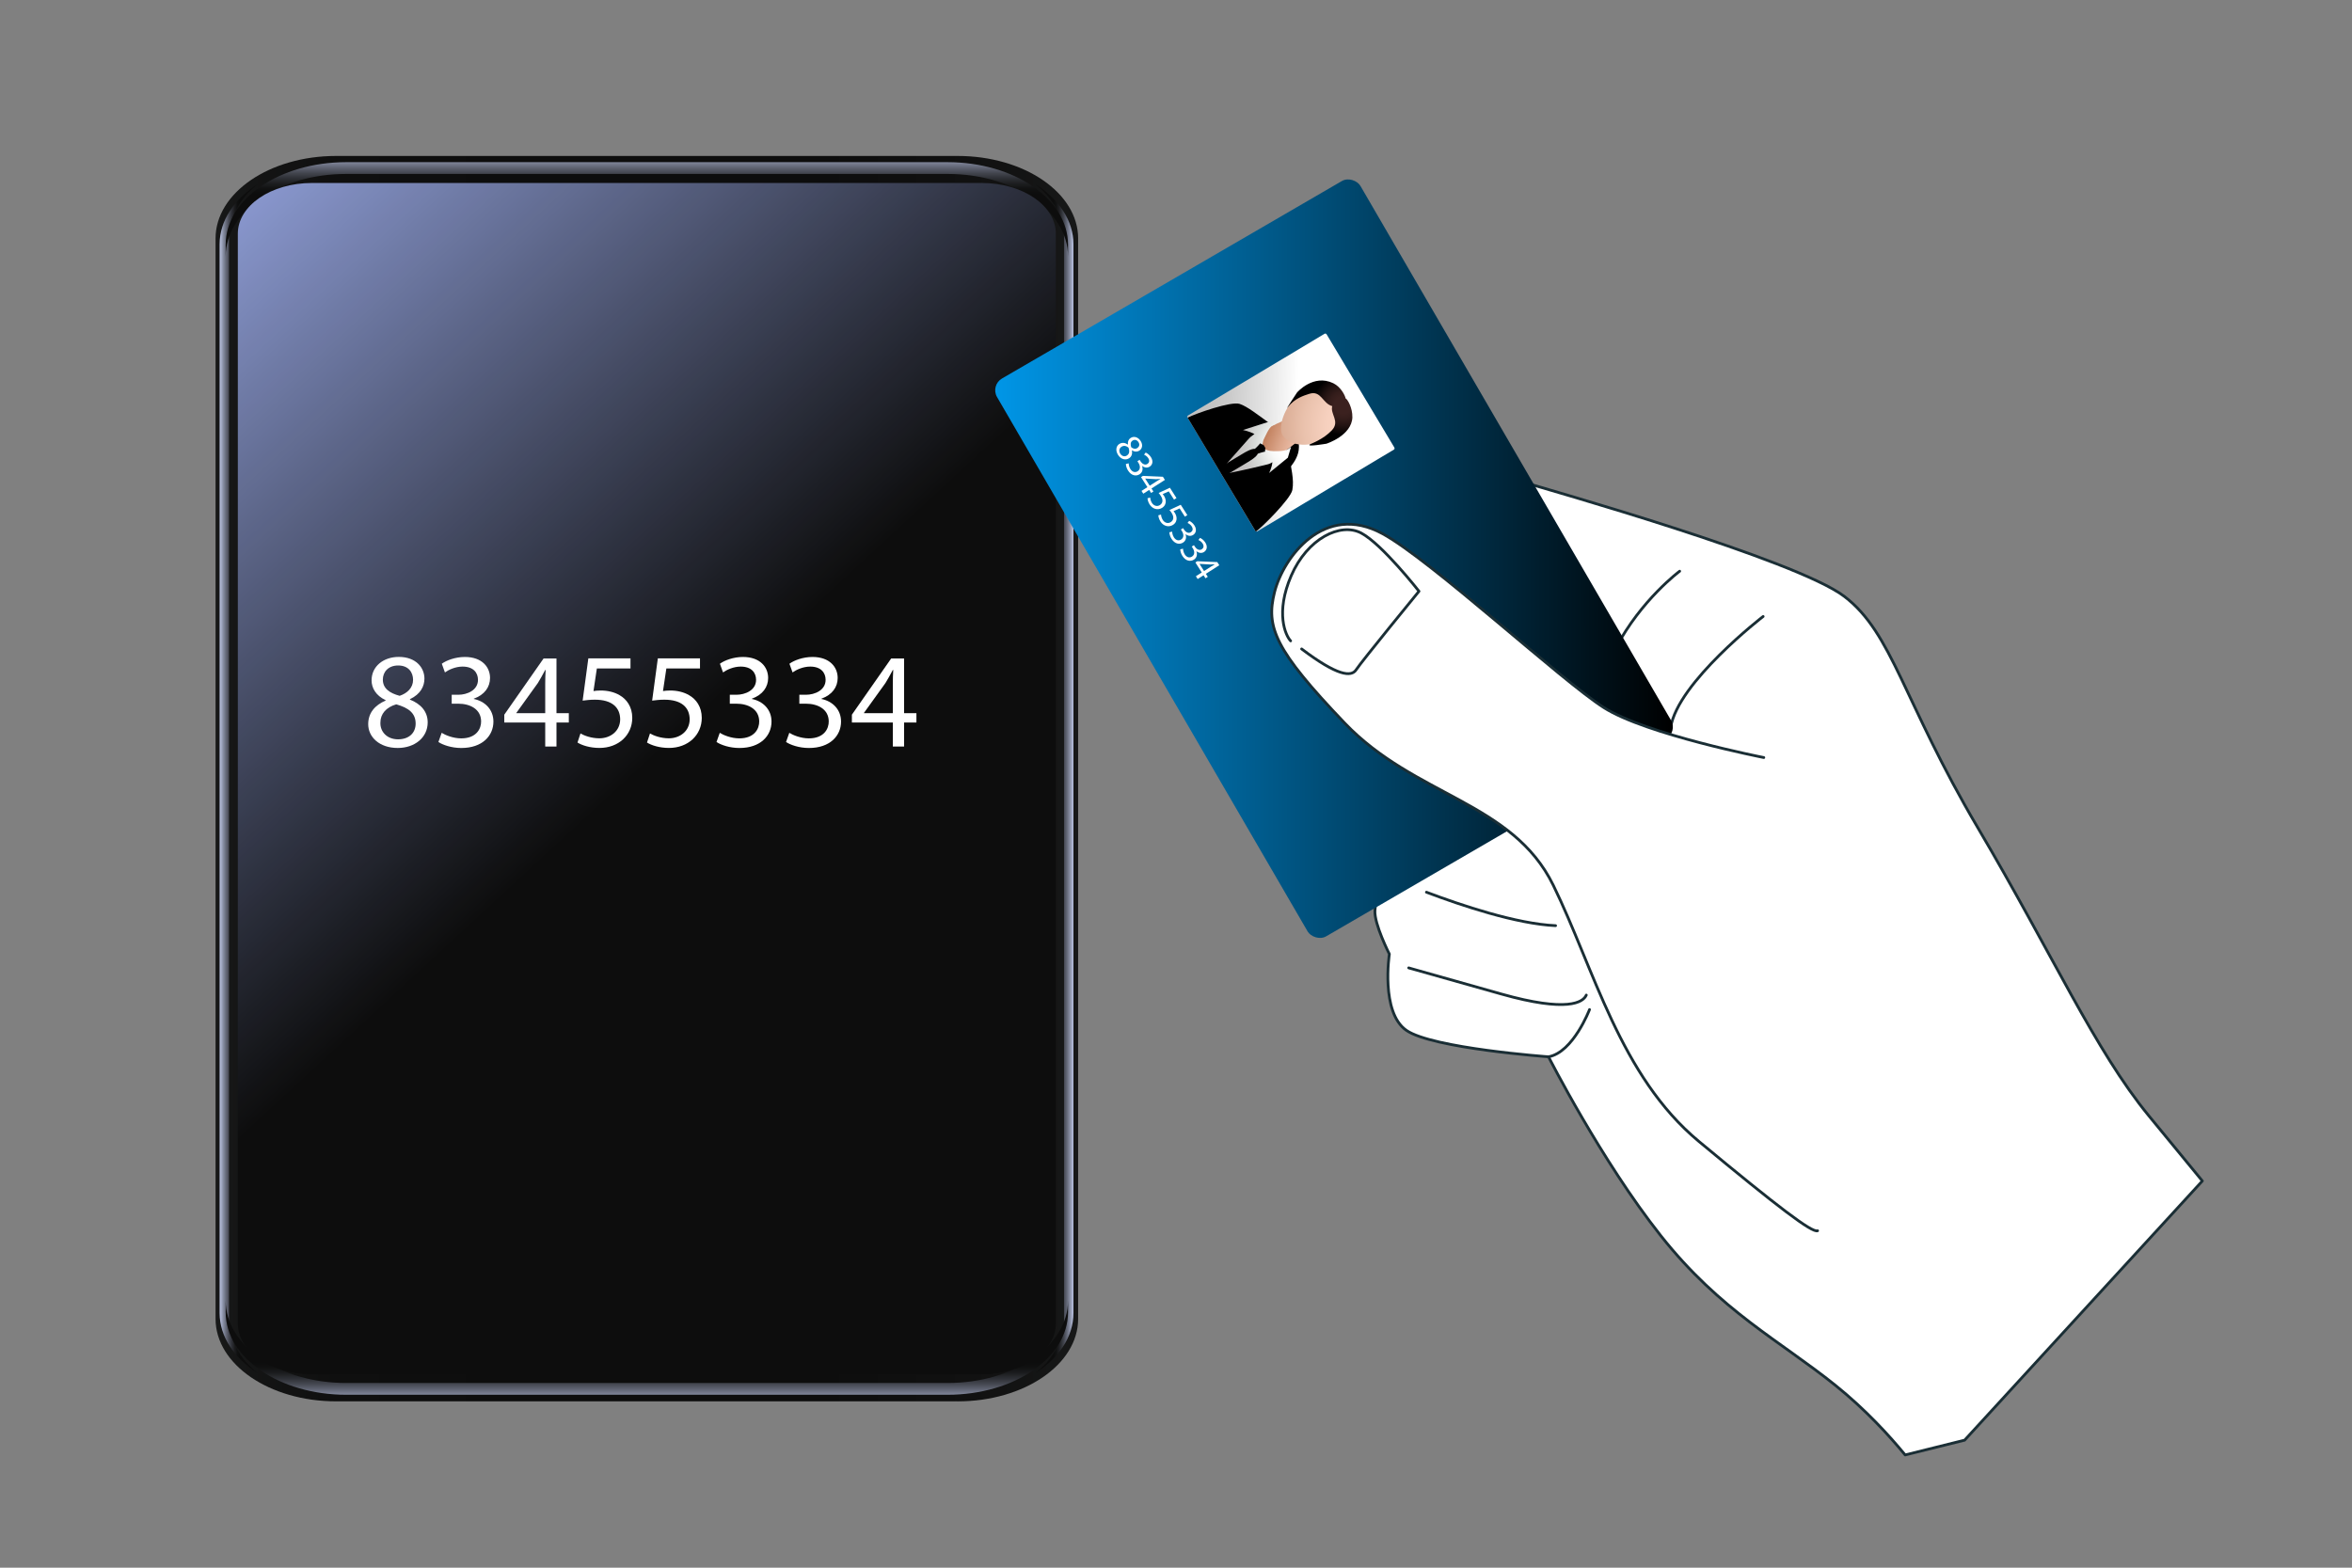 <?xml version="1.0" encoding="UTF-8"?>
<svg id="_Слой_2" data-name="Слой 2" xmlns="http://www.w3.org/2000/svg" xmlns:xlink="http://www.w3.org/1999/xlink" viewBox="0 0 850.39 566.93">
  <rect x="0" y="0" width="850.39" height="566.93" fill="#808080" stroke="none"/>
  <defs>
    <style>
      .cls-1 {
        fill: url(#_Безымянный_градиент_5-2);
      }

      .cls-1, .cls-2, .cls-3, .cls-4, .cls-5, .cls-6, .cls-7, .cls-8, .cls-9, .cls-10, .cls-11, .cls-12, .cls-13, .cls-14, .cls-15 {
        stroke-width: 0px;
      }

      .cls-2 {
        fill: url(#linear-gradient);
      }

      .cls-16 {
        opacity: .9;
      }

      .cls-3 {
        fill: url(#_Безымянный_градиент);
      }

      .cls-5 {
        fill: url(#_Безымянный_градиент_5-3);
      }

      .cls-6, .cls-17 {
        fill: none;
      }

      .cls-17, .cls-18 {
        stroke: #1a2e35;
        stroke-linecap: round;
        stroke-linejoin: round;
      }

      .cls-7, .cls-18 {
        fill: #fff;
      }

      .cls-8 {
        fill: url(#linear-gradient-2);
      }

      .cls-9 {
        fill: url(#_Безымянный_градиент_5);
      }

      .cls-10 {
        fill: url(#radial-gradient-2);
      }

      .cls-11 {
        fill: url(#_Безымянный_градиент_6);
      }

      .cls-12 {
        fill: url(#radial-gradient);
      }

      .cls-13 {
        fill: url(#_Безымянный_градиент_5-4);
      }

      .cls-14 {
        fill: url(#radial-gradient-3);
      }

      .cls-15 {
        fill: url(#_Безымянный_градиент_7);
      }
    </style>
    <linearGradient id="_Безымянный_градиент" data-name="Безымянный градиент" x1="77.94" y1="286.41" x2="389.81" y2="286.41" gradientTransform="translate(0 568) scale(1 -1)" gradientUnits="userSpaceOnUse">
      <stop offset="0" stop-color="#0b0c0c"/>
      <stop offset=".14" stop-color="#020202"/>
      <stop offset=".34" stop-color="#000"/>
      <stop offset=".7" stop-color="#000"/>
      <stop offset=".88" stop-color="#040404"/>
      <stop offset="1" stop-color="#0b0c0c"/>
    </linearGradient>
    <linearGradient id="_Безымянный_градиент_5" data-name="Безымянный градиент 5" x1="86.6" y1="286.42" x2="79.14" y2="286.42" gradientTransform="translate(0 568) scale(1 -1)" gradientUnits="userSpaceOnUse">
      <stop offset="0" stop-color="#000"/>
      <stop offset=".11" stop-color="#030404"/>
      <stop offset=".23" stop-color="#0f1012"/>
      <stop offset=".36" stop-color="#22242a"/>
      <stop offset=".5" stop-color="#3d404a"/>
      <stop offset=".64" stop-color="#5f6475"/>
      <stop offset=".79" stop-color="#8990a8"/>
      <stop offset=".94" stop-color="#bac3e4"/>
      <stop offset="1" stop-color="#d0daff"/>
    </linearGradient>
    <linearGradient id="_Безымянный_градиент_5-2" data-name="Безымянный градиент 5" x1="-7086.81" y1="286.42" x2="-7094.28" y2="286.42" gradientTransform="translate(-6705.88 568) rotate(-180)" xlink:href="#_Безымянный_градиент_5"/>
    <linearGradient id="_Безымянный_градиент_5-3" data-name="Безымянный градиент 5" x1="233.88" y1="497.82" x2="233.88" y2="513.14" xlink:href="#_Безымянный_градиент_5"/>
    <linearGradient id="_Безымянный_градиент_5-4" data-name="Безымянный градиент 5" x1="-7160.23" y1="3356.24" x2="-7160.23" y2="3371.55" gradientTransform="translate(-6926.35 -2863.37) rotate(-180) scale(1 -1)" xlink:href="#_Безымянный_градиент_5"/>
    <linearGradient id="_Безымянный_градиент_6" data-name="Безымянный градиент 6" x1="30.09" y1="506.88" x2="231.15" y2="289.35" gradientTransform="translate(0 568) scale(1 -1)" gradientUnits="userSpaceOnUse">
      <stop offset="0" stop-color="#a4b7ff"/>
      <stop offset="1" stop-color="#000"/>
    </linearGradient>
    <linearGradient id="_Безымянный_градиент_7" data-name="Безымянный градиент 7" x1="359.84" y1="365.94" x2="604.85" y2="365.94" gradientTransform="translate(-118.57 276.1) rotate(30.16) scale(1 -1)" gradientUnits="userSpaceOnUse">
      <stop offset="0" stop-color="#0096e7"/>
      <stop offset="1" stop-color="#000"/>
    </linearGradient>
    <linearGradient id="linear-gradient" x1="442.33" y1="99.42" x2="386.03" y2="181.79" gradientTransform="translate(362.62 -265.3) rotate(59.1) scale(1 .92)" gradientUnits="userSpaceOnUse">
      <stop offset=".11" stop-color="#fff"/>
      <stop offset=".45" stop-color="#fff"/>
      <stop offset=".57" stop-color="#e5e5e5"/>
      <stop offset=".71" stop-color="#cbcbcb"/>
      <stop offset=".8" stop-color="#c2c2c2"/>
    </linearGradient>
    <linearGradient id="linear-gradient-2" x1="425.36" y1="138.81" x2="406.86" y2="153.31" gradientTransform="translate(375.54 -273.03) rotate(59.1)" gradientUnits="userSpaceOnUse">
      <stop offset="0" stop-color="#fad1bf"/>
      <stop offset=".13" stop-color="#f6cbb8"/>
      <stop offset=".31" stop-color="#ecbda7"/>
      <stop offset=".52" stop-color="#dba58a"/>
      <stop offset=".75" stop-color="#c48462"/>
      <stop offset=".8" stop-color="#bf7d59"/>
      <stop offset=".8" stop-color="#bf7e5a"/>
      <stop offset=".89" stop-color="#cda184"/>
      <stop offset=".96" stop-color="#d5b79e"/>
      <stop offset="1" stop-color="#d9bfa8"/>
    </linearGradient>
    <radialGradient id="radial-gradient" cx="428.76" cy="115.53" fx="428.76" fy="115.53" r="38.56" gradientTransform="translate(375.54 -273.03) rotate(59.1)" gradientUnits="userSpaceOnUse">
      <stop offset=".29" stop-color="#fad6c4"/>
      <stop offset=".45" stop-color="#f6d0be"/>
      <stop offset=".65" stop-color="#eac2ad"/>
      <stop offset=".89" stop-color="#d8aa92"/>
      <stop offset=".91" stop-color="#d6a88f"/>
      <stop offset="1" stop-color="#d8a887"/>
    </radialGradient>
    <radialGradient id="radial-gradient-2" cx="416.49" cy="120.93" fx="416.49" fy="120.93" r="16.54" gradientTransform="translate(375.54 -273.03) rotate(59.1)" gradientUnits="userSpaceOnUse">
      <stop offset=".19" stop-color="#3b211f"/>
      <stop offset=".3" stop-color="#341d1b"/>
      <stop offset=".45" stop-color="#231312"/>
      <stop offset=".63" stop-color="#060303"/>
      <stop offset=".66" stop-color="#000"/>
      <stop offset="1" stop-color="#000"/>
    </radialGradient>
    <radialGradient id="radial-gradient-3" cx="419.4" cy="144.21" fx="419.4" fy="144.21" r="26.61" gradientTransform="translate(375.54 -273.03) rotate(59.1)" gradientUnits="userSpaceOnUse">
      <stop offset=".19" stop-color="#fff"/>
      <stop offset=".29" stop-color="#f8f9f8"/>
      <stop offset=".41" stop-color="#e7e9e7"/>
      <stop offset=".5" stop-color="#d8dbd9"/>
      <stop offset=".64" stop-color="#c9c8c7"/>
      <stop offset=".76" stop-color="#c2bfbf"/>
    </radialGradient>
  </defs>
  <g id="_Слой_1-2" data-name="Слой 1">
    <g id="_Слой_2-2" data-name=" Слой 2">
      <g id="_Слой_1-2" data-name=" Слой 1-2">
        <g>
          <g>
            <rect class="cls-6" width="850.39" height="566.93"/>
            <g class="cls-16">
              <g>
                <path class="cls-3" d="m346.25,506.77H121.5c-24.06,0-43.56-13.35-43.56-29.81V86.21c0-16.46,19.5-29.81,43.56-29.81h224.75c24.06,0,43.56,13.35,43.56,29.81v390.76c0,16.46-19.5,29.81-43.56,29.81h0Z"/>
                <path class="cls-9" d="m82.82,477.3V85.87c0-7.37,3.92-14.12,10.41-19.32-8.5,5.44-13.82,13.18-13.82,21.77v386.53c0,8.59,5.32,16.33,13.82,21.77-6.48-5.2-10.4-11.95-10.4-19.32h0Z"/>
                <path class="cls-1" d="m384.71,477.3V85.87c0-7.37-3.92-14.12-10.41-19.32,8.5,5.44,13.82,13.18,13.82,21.77v386.53c0,8.59-5.32,16.33-13.82,21.77,6.48-5.2,10.41-11.95,10.41-19.32Z"/>
                <path class="cls-5" d="m342.58,58.65H125.16c-24.06,0-43.56,13.35-43.56,29.81v4.26c0-16.46,19.5-29.81,43.56-29.81h217.43c24.06,0,43.56,13.35,43.56,29.81v-4.26c0-16.46-19.5-29.81-43.56-29.81h-.01Z"/>
                <path class="cls-13" d="m125.16,504.39h217.43c24.06,0,43.56-13.35,43.56-29.81v-4.26c0,16.46-19.5,29.81-43.56,29.81H125.16c-24.06,0-43.56-13.35-43.56-29.81v4.26c0,16.46,19.5,29.81,43.56,29.81Z"/>
                <path class="cls-11" d="m354.96,497H112.78c-14.8,0-26.79-8.21-26.79-18.33V84.5c0-10.12,11.99-18.33,26.79-18.33h242.18c14.8,0,26.79,8.21,26.79,18.33v394.17c0,10.12-11.99,18.33-26.79,18.33Z"/>
              </g>
            </g>
          </g>
          <g>
            <path class="cls-7" d="m133.13,261.87c0-4.02,2.4-6.86,6.32-8.53l-.05-.15c-3.53-1.67-5.05-4.41-5.05-7.15,0-5.05,4.26-8.48,9.85-8.48,6.17,0,9.26,3.87,9.26,7.84,0,2.69-1.32,5.59-5.24,7.45v.15c3.97,1.57,6.42,4.36,6.42,8.23,0,5.54-4.75,9.26-10.83,9.26-6.66,0-10.68-3.97-10.68-8.62h0Zm17.15-.2c0-3.87-2.7-5.73-7.01-6.96-3.72,1.08-5.73,3.53-5.73,6.57-.15,3.23,2.3,6.08,6.37,6.08s6.37-2.4,6.37-5.68h0Zm-11.86-15.92c0,3.19,2.4,4.9,6.08,5.88,2.74-.93,4.85-2.89,4.85-5.78,0-2.55-1.52-5.19-5.39-5.19-3.58,0-5.54,2.35-5.54,5.1h0Z"/>
            <path class="cls-7" d="m159.69,265.01c1.23.78,4.07,2.01,7.06,2.01,5.54,0,7.25-3.53,7.2-6.17-.05-4.46-4.07-6.37-8.23-6.37h-2.4v-3.23h2.4c3.14,0,7.1-1.62,7.1-5.39,0-2.55-1.62-4.8-5.58-4.8-2.55,0-5,1.13-6.37,2.11l-1.13-3.14c1.67-1.23,4.9-2.45,8.33-2.45,6.27,0,9.11,3.72,9.11,7.59,0,3.28-1.96,6.08-5.88,7.5v.1c3.92.78,7.1,3.72,7.1,8.18,0,5.1-3.97,9.55-11.61,9.55-3.58,0-6.71-1.13-8.28-2.16l1.18-3.33Z"/>
            <path class="cls-7" d="m197.13,269.96v-8.67h-14.8v-2.84l14.21-20.33h4.66v19.79h4.46v3.38h-4.46v8.67h-4.07Zm0-12.05v-10.63c0-1.67.05-3.33.15-5h-.15c-.98,1.86-1.76,3.23-2.65,4.7l-7.79,10.83v.1h10.44,0Z"/>
            <path class="cls-7" d="m227.95,241.73h-12.15l-1.22,8.18c.73-.1,1.42-.2,2.6-.2,2.45,0,4.9.54,6.86,1.71,2.5,1.42,4.56,4.16,4.56,8.18,0,6.22-4.95,10.88-11.86,10.88-3.48,0-6.42-.98-7.94-1.96l1.08-3.28c1.32.78,3.92,1.76,6.81,1.76,4.07,0,7.54-2.65,7.54-6.91-.05-4.12-2.79-7.06-9.16-7.06-1.81,0-3.23.2-4.41.34l2.06-15.29h15.24v3.65Z"/>
            <path class="cls-7" d="m253.08,241.73h-12.15l-1.22,8.18c.73-.1,1.42-.2,2.6-.2,2.45,0,4.9.54,6.86,1.71,2.5,1.42,4.56,4.16,4.56,8.18,0,6.22-4.95,10.88-11.86,10.88-3.48,0-6.42-.98-7.94-1.96l1.08-3.28c1.32.78,3.92,1.76,6.81,1.76,4.07,0,7.54-2.65,7.54-6.91-.05-4.12-2.79-7.06-9.16-7.06-1.81,0-3.23.2-4.41.34l2.06-15.29h15.24v3.65Z"/>
            <path class="cls-7" d="m260.24,265.01c1.23.78,4.07,2.01,7.06,2.01,5.54,0,7.25-3.53,7.2-6.17-.05-4.46-4.07-6.37-8.23-6.37h-2.4v-3.23h2.4c3.14,0,7.1-1.62,7.1-5.39,0-2.55-1.62-4.8-5.58-4.8-2.55,0-5,1.13-6.37,2.11l-1.13-3.14c1.67-1.23,4.9-2.45,8.33-2.45,6.27,0,9.11,3.72,9.11,7.59,0,3.28-1.96,6.08-5.88,7.5v.1c3.92.78,7.1,3.72,7.1,8.18,0,5.1-3.97,9.55-11.61,9.55-3.58,0-6.71-1.13-8.28-2.16l1.18-3.33Z"/>
            <path class="cls-7" d="m285.38,265.01c1.23.78,4.07,2.01,7.06,2.01,5.54,0,7.25-3.53,7.2-6.17-.05-4.46-4.07-6.37-8.23-6.37h-2.4v-3.23h2.4c3.14,0,7.1-1.62,7.1-5.39,0-2.55-1.62-4.8-5.58-4.8-2.55,0-5,1.13-6.37,2.11l-1.13-3.14c1.67-1.23,4.9-2.45,8.33-2.45,6.27,0,9.11,3.72,9.11,7.59,0,3.28-1.96,6.08-5.88,7.5v.1c3.92.78,7.1,3.72,7.1,8.18,0,5.1-3.97,9.55-11.61,9.55-3.58,0-6.71-1.13-8.28-2.16l1.18-3.33Z"/>
            <path class="cls-7" d="m322.81,269.96v-8.67h-14.8v-2.84l14.21-20.33h4.66v19.79h4.46v3.38h-4.46v8.67h-4.07Zm0-12.05v-10.63c0-1.67.05-3.33.15-5h-.15c-.98,1.86-1.76,3.23-2.65,4.7l-7.79,10.83v.1h10.44Z"/>
          </g>
          <g>
            <g>
              <path class="cls-18" d="m710.3,520.83l85.98-93.76-19.38-23.6c-19.38-23.6-34.64-58.1-61.77-104.09-27.12-45.99-30.82-70.32-48.26-83.67-17.44-13.35-108.25-38.96-116.76-41.54-8.5-2.59-23.27,10-23.27,10,0,0-27.73,78.19-28.5,79.39-.77,1.2-8.13,20.76-7.03,28.79s8.58,24.62,8.58,24.62c0,0-2.48,7.44-2.77,12.33-.29,4.89,5.22,15.72,5.22,15.72,0,0-3.24,21.05,6.14,27.58s51.41,9.57,51.41,9.57c0,0,19.02,37.46,40.59,64.7,21.57,27.24,43.02,37.94,63.16,54.13,10.87,8.74,19.53,18.25,25.19,25.15l21.45-5.33h.02Z"/>
              <path class="cls-17" d="m515.74,322.65c12.49,4.72,32.57,11.47,46.7,12.1"/>
              <path class="cls-17" d="m504.29,318.06s1.76.76,4.74,1.97"/>
              <path class="cls-17" d="m509.33,350.02s9.56,2.7,33.46,9.44c23.9,6.74,29.62,3.05,30.75.39"/>
              <path class="cls-17" d="m580.67,242.19c-1.31,3.44-2.39,7.09-3.12,10.93"/>
              <path class="cls-17" d="m607.3,206.57s-13.93,10.34-23.07,27.74"/>
              <path class="cls-17" d="m637.48,222.94s-30.89,23.76-33.44,40.18"/>
              <path class="cls-17" d="m574.71,365.09s-5.87,15.43-14.8,17.08"/>
              <path class="cls-17" d="m554.61,194.91c.23,5.08-.16,11.88-2.58,18.79"/>
              <path class="cls-17" d="m553.56,186.49s.48,1.92.81,5.05"/>
            </g>
            <rect class="cls-15" x="406.35" y="85.38" width="151.96" height="233.31" rx="4.91" ry="4.91" transform="translate(-36.21 269.68) rotate(-30.16)"/>
            <g>
              <path class="cls-18" d="m637.72,273.95s-42.54-8.33-57.84-18.06c-15.3-9.73-62.48-53.36-80.03-62.9-21.1-11.47-35.89,8.61-39.03,21.17s-.04,20.77,25.37,47.33c25.41,26.55,60.63,28.44,75.41,58.63,14.77,30.19,24.09,68.95,52.68,92.68,28.59,23.73,40.96,33.13,42.89,32.28"/>
              <path class="cls-17" d="m470.62,234.68c12.87,9.74,17.97,10.26,19.74,7.49s22.69-28.35,22.69-28.35c0,0-13.3-17.01-20.85-21.03-7.55-4.02-19.53,1.97-25.34,15.39s-2.08,21.62-.22,23.58"/>
            </g>
          </g>
          <g>
            <path class="cls-7" d="m404.71,160.55c.99-.63,2.06-.48,3.08.22l.03-.03c-.14-1.13.29-1.93.97-2.36,1.24-.79,2.75-.28,3.62,1.09.97,1.52.5,2.88-.48,3.5-.66.42-1.58.55-2.65-.12l-.04.02c.24,1.22-.07,2.26-1.02,2.86-1.36.87-3.02.28-3.97-1.21-1.04-1.64-.7-3.24.45-3.97h.01Zm2.73,4.18c.95-.61.99-1.56.61-2.81-.85-.75-1.76-.86-2.51-.38-.82.47-1.13,1.52-.5,2.52.61.95,1.59,1.19,2.39.68h.01Zm2.06-5.4c-.78.5-.83,1.36-.49,2.41.66.53,1.47.74,2.18.29.63-.4,1.04-1.19.43-2.14-.56-.88-1.44-.99-2.12-.56Z"/>
            <path class="cls-7" d="m408.09,167.56c0,.42.14,1.31.61,2.05.87,1.36,2,1.23,2.64.8,1.09-.71.93-2,.28-3.02l-.38-.59.79-.51.38.59c.49.77,1.51,1.49,2.44.9.62-.4.93-1.15.3-2.12-.4-.63-1.06-1.05-1.51-1.23l.59-.77c.56.22,1.37.82,1.9,1.66.98,1.54.51,2.82-.44,3.43-.81.51-1.8.47-2.76-.27l-.02.02c.42,1.08.2,2.33-.9,3.02-1.25.8-2.97.52-4.16-1.36-.56-.88-.77-1.82-.77-2.37l1-.23h.01Z"/>
            <path class="cls-7" d="m412.73,177.53l2.13-1.36-2.32-3.63.7-.44,7.22.31.73,1.14-4.86,3.1.7,1.09-.83.53-.7-1.09-2.13,1.36-.64-1h0Zm2.96-1.89l2.61-1.66c.41-.26.83-.51,1.25-.75l-.02-.04c-.61.05-1.07.07-1.57.09l-3.88-.22-.02.02,1.63,2.56Z"/>
            <path class="cls-7" d="m424.48,180.68l-1.9-2.98-2.2.98c.14.17.27.32.46.61.38.6.63,1.29.65,1.95.04.84-.31,1.77-1.3,2.4-1.53.97-3.45.49-4.53-1.21-.54-.85-.76-1.73-.76-2.25l.97-.25c.01.45.18,1.24.63,1.95.64,1,1.83,1.44,2.88.77,1-.66,1.3-1.79.3-3.35-.28-.45-.55-.76-.77-1.03l4.08-1.89,2.38,3.74-.89.57h0Z"/>
            <path class="cls-7" d="m428.41,186.85l-1.9-2.98-2.2.98c.14.17.27.32.45.61.38.6.63,1.29.65,1.95.04.84-.31,1.77-1.3,2.4-1.53.97-3.45.49-4.53-1.21-.54-.85-.76-1.73-.76-2.26l.97-.25c.01.45.18,1.24.63,1.95.64,1,1.83,1.44,2.88.77,1-.66,1.3-1.79.3-3.35-.28-.45-.55-.76-.77-1.03l4.08-1.89,2.38,3.74-.89.57h.01Z"/>
            <path class="cls-7" d="m423.81,192.25c0,.42.14,1.31.61,2.05.87,1.36,2,1.23,2.64.8,1.09-.71.93-2,.28-3.02l-.38-.59.79-.51.38.59c.49.77,1.51,1.49,2.43.9.63-.4.93-1.15.31-2.12-.4-.63-1.06-1.05-1.51-1.23l.59-.77c.56.22,1.37.82,1.9,1.66.98,1.54.51,2.82-.44,3.43-.81.51-1.8.47-2.76-.27l-.02.02c.42,1.08.2,2.33-.9,3.03-1.25.8-2.97.52-4.16-1.36-.56-.88-.77-1.83-.77-2.37l1-.23h.01Z"/>
            <path class="cls-7" d="m427.74,198.42c0,.42.14,1.31.61,2.05.87,1.36,2,1.23,2.64.8,1.09-.71.93-2,.28-3.02l-.38-.59.79-.51.38.59c.49.77,1.51,1.49,2.44.9.63-.4.93-1.15.3-2.12-.4-.63-1.06-1.05-1.51-1.23l.59-.77c.56.22,1.37.82,1.9,1.66.98,1.54.51,2.82-.44,3.43-.81.51-1.8.47-2.76-.27l-.02.02c.42,1.08.2,2.33-.9,3.03-1.25.8-2.97.52-4.16-1.36-.56-.88-.77-1.83-.77-2.37l1-.23h.01Z"/>
            <path class="cls-7" d="m432.38,208.39l2.13-1.36-2.31-3.63.7-.44,7.22.31.73,1.14-4.86,3.1.7,1.09-.83.53-.7-1.09-2.13,1.36-.64-1h-.01Zm2.96-1.89l2.61-1.66c.41-.26.83-.51,1.25-.75l-.02-.04c-.61.05-1.07.07-1.57.09l-3.88-.22-.02.02,1.63,2.56Z"/>
          </g>
        </g>
      </g>
    </g>
    <g>
      <path class="cls-2" d="m454.56,192.16c-.23.14-.55.02-.73-.27l-24.44-40.85c-.17-.29-.12-.63.11-.77l49.45-29.59c.23-.14.55-.02.73.27l24.44,40.85c.17.29.12.63-.11.77l-49.45,29.59Z"/>
      <g>
        <path class="cls-4" d="m469.6,160.33c-.05.98,1.07,5.22-5.56,11.09-2.16,1.91-9.94,5.63-14.06,5.88l-1.09-3.94s14.31-8.79,16.19-10.8c1.35-1.44,3.22-2.56,3.22-2.56l1.3.33Z"/>
        <path class="cls-8" d="m454.7,163.53l1.83-8.04s7.78-3.39,8.72-3.96l2.49,3.7h0s.01.02.01.02v.02s.01,0,.01,0l2.08,3.94c-.95.57-8.06,6.24-8.06,6.24l-7.09-1.93h0Z"/>
        <path class="cls-12" d="m469.33,143.1c-5.19,4.09-7.25,11.52-5.63,14.23,1.81,3.03,7.22,5.07,15.11,1.94,6.47-2.58,11.45-7.58,7.03-14.98-4.15-6.94-11.06-5.48-16.5-1.19Z"/>
        <path class="cls-10" d="m488.96,150.86c.1-3.32-1.78-6.56-2.44-6.78-.17-1.01-1.69-4.16-4.47-5.5-7.21-3.46-13.08,3.34-13.08,3.34,0,0-4.85,7.3-3.31,5.3,2.5-3.24,5.8-4.18,7.72-4.8,4.33-1.38,4.75,3.47,8.29,4.45,0,0,.02,0,.03-.01-.88,2.84,2.93,5.5-.18,8.78-3.12,3.29-7.54,4.83-7.84,5.01-1.83,1.13,5.92-.2,5.92-.2,0,0,9.15-2.9,9.37-9.59Z"/>
        <g>
          <path class="cls-4" d="m454.05,192.24c1.82-1.13,12.62-11.81,13.21-15.04.71-3.92-.49-7.81-1.3-13.6l-1.63.64c-9.31,2.92-17.18,3.51-17.18,3.51l-.51.32.42-.3s3.54-6.29,10.52-13.11l2.11-1.09c-4.71-3.45-8.79-6.64-11.49-7.51-3.12-1-15.72,3.43-18.8,4.97l24.65,41.2Z"/>
          <path class="cls-14" d="m458.59,152.58l2.82.78c-.28.08-.69.21-1.4.6-1.26.69-2.56,3.94-3.2,5.18-.36,1.3-.48,2.39-.27,2.73.32.51,1.39.89,2.62,1.17h0c.89.19,5.18.33,6.49-.58.77-.54,1.19-.93,1.15-.87l-1.16,3.92-6.79,5.56s1-1.9,1.2-3.91c-1.12.72-1.72.77-3.28,1.15-5.69,1.38-13.42,3.07-14.05,2.99l-.9-1.51c.22-.59,4.37-5.04,9.17-10.57,1.16-1.34,1.5-1.51,2.58-2.28-2.09-1.04-4.16-1.43-4.16-1.43l9.19-2.94Z"/>
          <path class="cls-4" d="m451.21,167.09c.67-.4,3.13-1.86,3.56-3.02,1.72-.63,2.6-.73,2.6-.73l.12-1.38-.59-.98-1.29-.65s-.51.73-1.89,2c-1.22-.17-3.67,1.3-4.34,1.71l-8.82,5.28,1.83,3.06,8.82-5.28Z"/>
        </g>
      </g>
    </g>
  </g>
</svg>